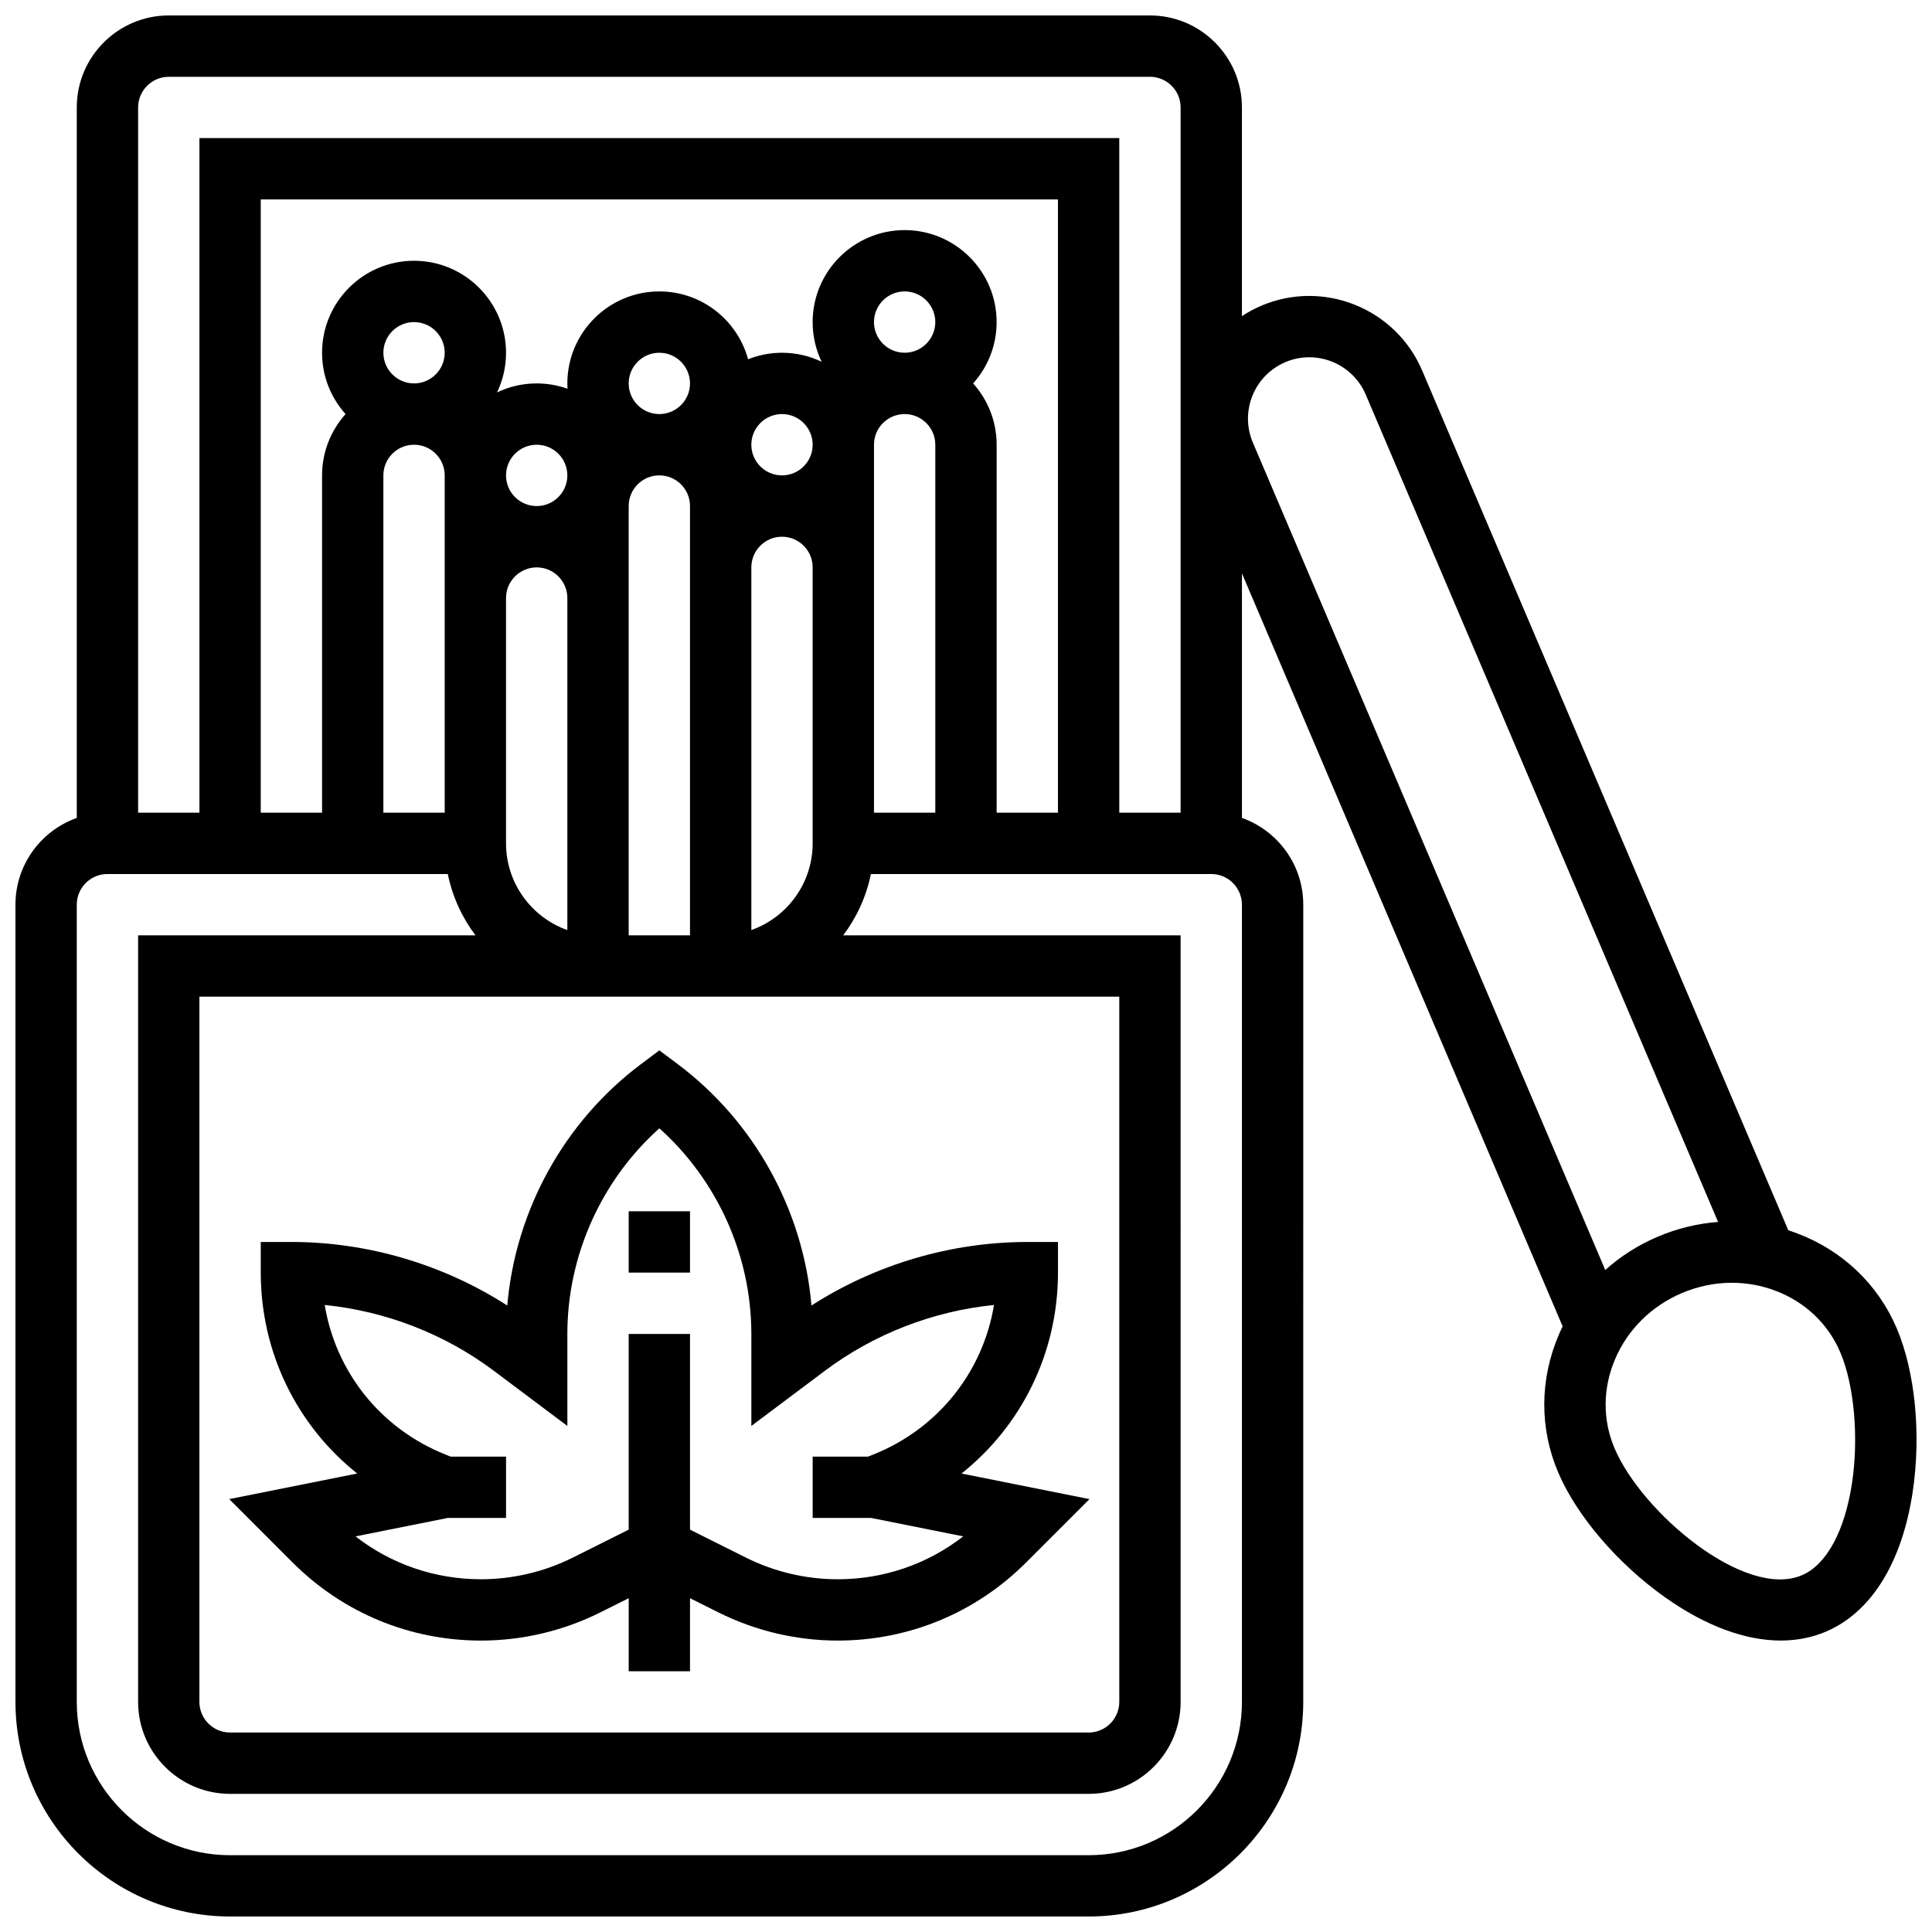 <?xml version="1.0" encoding="UTF-8"?>
<!-- Uploaded to: SVG Repo, www.svgrepo.com, Generator: SVG Repo Mixer Tools -->
<svg width="800px" height="800px" version="1.1" viewBox="144 144 512 512" xmlns="http://www.w3.org/2000/svg">
 <defs>
  <clipPath id="a">
   <path d="m148.09 148.09h503.81v503.81h-503.81z"/>
  </clipPath>
 </defs>
 <g clip-path="url(#a)">
  <path d="m646.64 495.99c-4.957-11.641-14.316-20.562-26.352-25.125-0.781-0.297-1.574-0.57-2.367-0.824l-97.035-227.85c-7.023-16.488-26.152-24.191-42.641-17.168-1.816 0.773-3.523 1.703-5.121 2.754v-55.305c0-13.441-10.938-24.379-24.379-24.379h-260.02c-13.441 0-24.379 10.938-24.379 24.379v188.29c-9.457 3.356-16.25 12.387-16.25 22.98v211.27c0 31.363 25.516 56.879 56.879 56.879h227.52c31.363 0 56.879-25.516 56.879-56.879l0.004-211.27c0-10.594-6.793-19.625-16.25-22.98v-64.809l84.988 199.55c-0.367 0.75-0.715 1.508-1.043 2.277-5.051 11.84-5.102 24.77-0.145 36.41 4.91 11.531 15.777 24.227 28.359 33.133 10.68 7.559 21.191 11.438 30.625 11.438 4.238 0 8.262-0.781 11.984-2.367 11.996-5.109 20.16-18.25 22.984-37.004 2.293-15.242 0.668-31.875-4.242-43.406zm-457.92-331.64h260.03c4.481 0 8.125 3.644 8.125 8.125v186.89h-16.25l-0.004-178.77h-243.77v178.77l-16.25 0.004v-186.89c0-4.481 3.644-8.125 8.125-8.125zm56.879 73.133c0-4.481 3.644-8.125 8.125-8.125 4.481 0 8.125 3.644 8.125 8.125s-3.644 8.125-8.125 8.125c-4.477 0-8.125-3.644-8.125-8.125zm65.008 8.125c0-4.481 3.644-8.125 8.125-8.125s8.125 3.644 8.125 8.125-3.644 8.125-8.125 8.125-8.125-3.644-8.125-8.125zm65.008-16.254c0-4.481 3.644-8.125 8.125-8.125 4.481 0 8.125 3.644 8.125 8.125s-3.644 8.125-8.125 8.125c-4.481 0.004-8.125-3.644-8.125-8.125zm-24.379 40.629c-4.481 0-8.125-3.644-8.125-8.125s3.644-8.125 8.125-8.125 8.125 3.644 8.125 8.125-3.644 8.125-8.125 8.125zm-24.379 121.89h-16.25v-113.77c0-4.481 3.644-8.125 8.125-8.125s8.125 3.644 8.125 8.125zm-40.629-113.76c-4.481 0-8.125-3.644-8.125-8.125s3.644-8.125 8.125-8.125 8.125 3.644 8.125 8.125c0.004 4.477-3.644 8.125-8.125 8.125zm-40.629-8.129c0-4.481 3.644-8.125 8.125-8.125 4.481 0 8.125 3.644 8.125 8.125v89.383l-16.25 0.004zm32.504 89.387v-56.879c0-4.481 3.644-8.125 8.125-8.125s8.125 3.644 8.125 8.125v87.988c-9.457-3.356-16.25-12.387-16.25-22.98zm24.379 48.754h138.14v186.89c0 4.481-3.644 8.125-8.125 8.125h-227.53c-4.481 0-8.125-3.644-8.125-8.125v-186.89zm56.879-40.629c0 10.594-6.793 19.625-16.25 22.98v-96.113c0-4.481 3.644-8.125 8.125-8.125s8.125 3.644 8.125 8.125zm16.254-73.133v-32.504c0-4.481 3.644-8.125 8.125-8.125 4.481 0 8.125 3.644 8.125 8.125v97.508h-16.25zm26.273-48.754c3.867-4.316 6.227-10.012 6.227-16.25 0-13.441-10.938-24.379-24.379-24.379-13.441 0-24.379 10.934-24.379 24.379 0 3.762 0.855 7.328 2.387 10.512-3.18-1.531-6.746-2.387-10.508-2.387-3.172 0-6.203 0.617-8.984 1.723-2.82-10.348-12.293-17.977-23.52-17.977-13.441 0-24.379 10.934-24.379 24.379 0 0.473 0.016 0.945 0.043 1.414-2.551-0.914-5.301-1.414-8.168-1.414-3.762 0-7.328 0.855-10.512 2.387 1.531-3.188 2.387-6.75 2.387-10.512 0-13.441-10.938-24.379-24.379-24.379-13.438 0-24.375 10.934-24.375 24.379 0 6.238 2.359 11.938 6.227 16.25-3.867 4.316-6.227 10.012-6.227 16.25v89.383l-16.25 0.004v-162.52h211.27v162.52h-16.25v-97.508c0-6.242-2.359-11.938-6.231-16.254zm71.234 349.41c0 22.402-18.227 40.629-40.629 40.629h-227.52c-22.402 0-40.629-18.227-40.629-40.629v-211.27c0-4.481 3.644-8.125 8.125-8.125h90.199c1.223 6.004 3.781 11.523 7.34 16.25h-89.41v203.14c0 13.441 10.938 24.379 24.379 24.379h227.52c13.441 0 24.379-10.938 24.379-24.379l-0.004-203.14h-89.414c3.559-4.727 6.117-10.25 7.34-16.25h90.199c4.481 0 8.125 3.644 8.125 8.125zm11.488-355.04c8.246-3.512 17.809 0.34 21.32 8.582l93.383 219.27c-5.43 0.402-10.828 1.707-16 3.906-5.172 2.203-9.852 5.191-13.902 8.828l-93.383-219.26c-3.516-8.246 0.336-17.809 8.582-21.32zm150.2 297c-1.926 12.777-6.766 21.699-13.285 24.473-15.133 6.445-42.395-16.594-49.645-33.617-3.207-7.531-3.156-15.934 0.141-23.664 3.348-7.844 9.621-14.051 17.664-17.48 4.289-1.824 8.793-2.742 13.277-2.742 3.93 0 7.844 0.703 11.566 2.117 7.859 2.981 13.953 8.766 17.16 16.297 3.684 8.648 4.938 22.559 3.121 34.617z"/>
 </g>
 <path d="m221.56 558.09c13.336 13.336 31.066 20.68 49.926 20.68 10.902 0 21.82-2.578 31.574-7.453l7.551-3.777v19.355h16.25v-19.355l7.551 3.777c9.754 4.875 20.672 7.453 31.574 7.453 18.859 0 36.59-7.344 49.926-20.68l16.812-16.812-33.91-6.781c15.941-12.688 25.559-32.047 25.559-53.234v-8.125h-8.125c-20.195 0-40.238 5.938-57.203 16.836-2.16-25.188-15.062-48.691-35.43-63.965l-4.883-3.652-4.875 3.656c-20.367 15.273-33.262 38.773-35.426 63.961-16.969-10.902-37.008-16.84-57.203-16.84h-8.125v8.125c0 21.191 9.617 40.551 25.555 53.234l-33.91 6.781zm41.102-11.824h15.445v-16.25h-14.688l-1.453-0.582c-17.109-6.844-28.992-21.883-31.914-39.602 16.148 1.625 31.793 7.672 44.805 17.434l19.5 14.625v-24.383c0-20.781 9.008-40.719 24.379-54.496 15.363 13.773 24.379 33.715 24.379 54.496v24.383l19.5-14.625c13.012-9.758 28.656-15.805 44.805-17.434-2.922 17.719-14.805 32.758-31.914 39.602l-1.453 0.582h-14.688v16.25h15.445l24.449 4.891c-9.48 7.371-21.066 11.363-33.27 11.363-8.395 0-16.801-1.984-24.309-5.738l-14.82-7.41v-51.859h-16.25v51.859l-14.82 7.41c-7.508 3.754-15.914 5.738-24.309 5.738-12.203 0-23.789-3.992-33.273-11.363z"/>
 <path d="m310.61 465h16.25v16.25h-16.25z"/>
</svg>